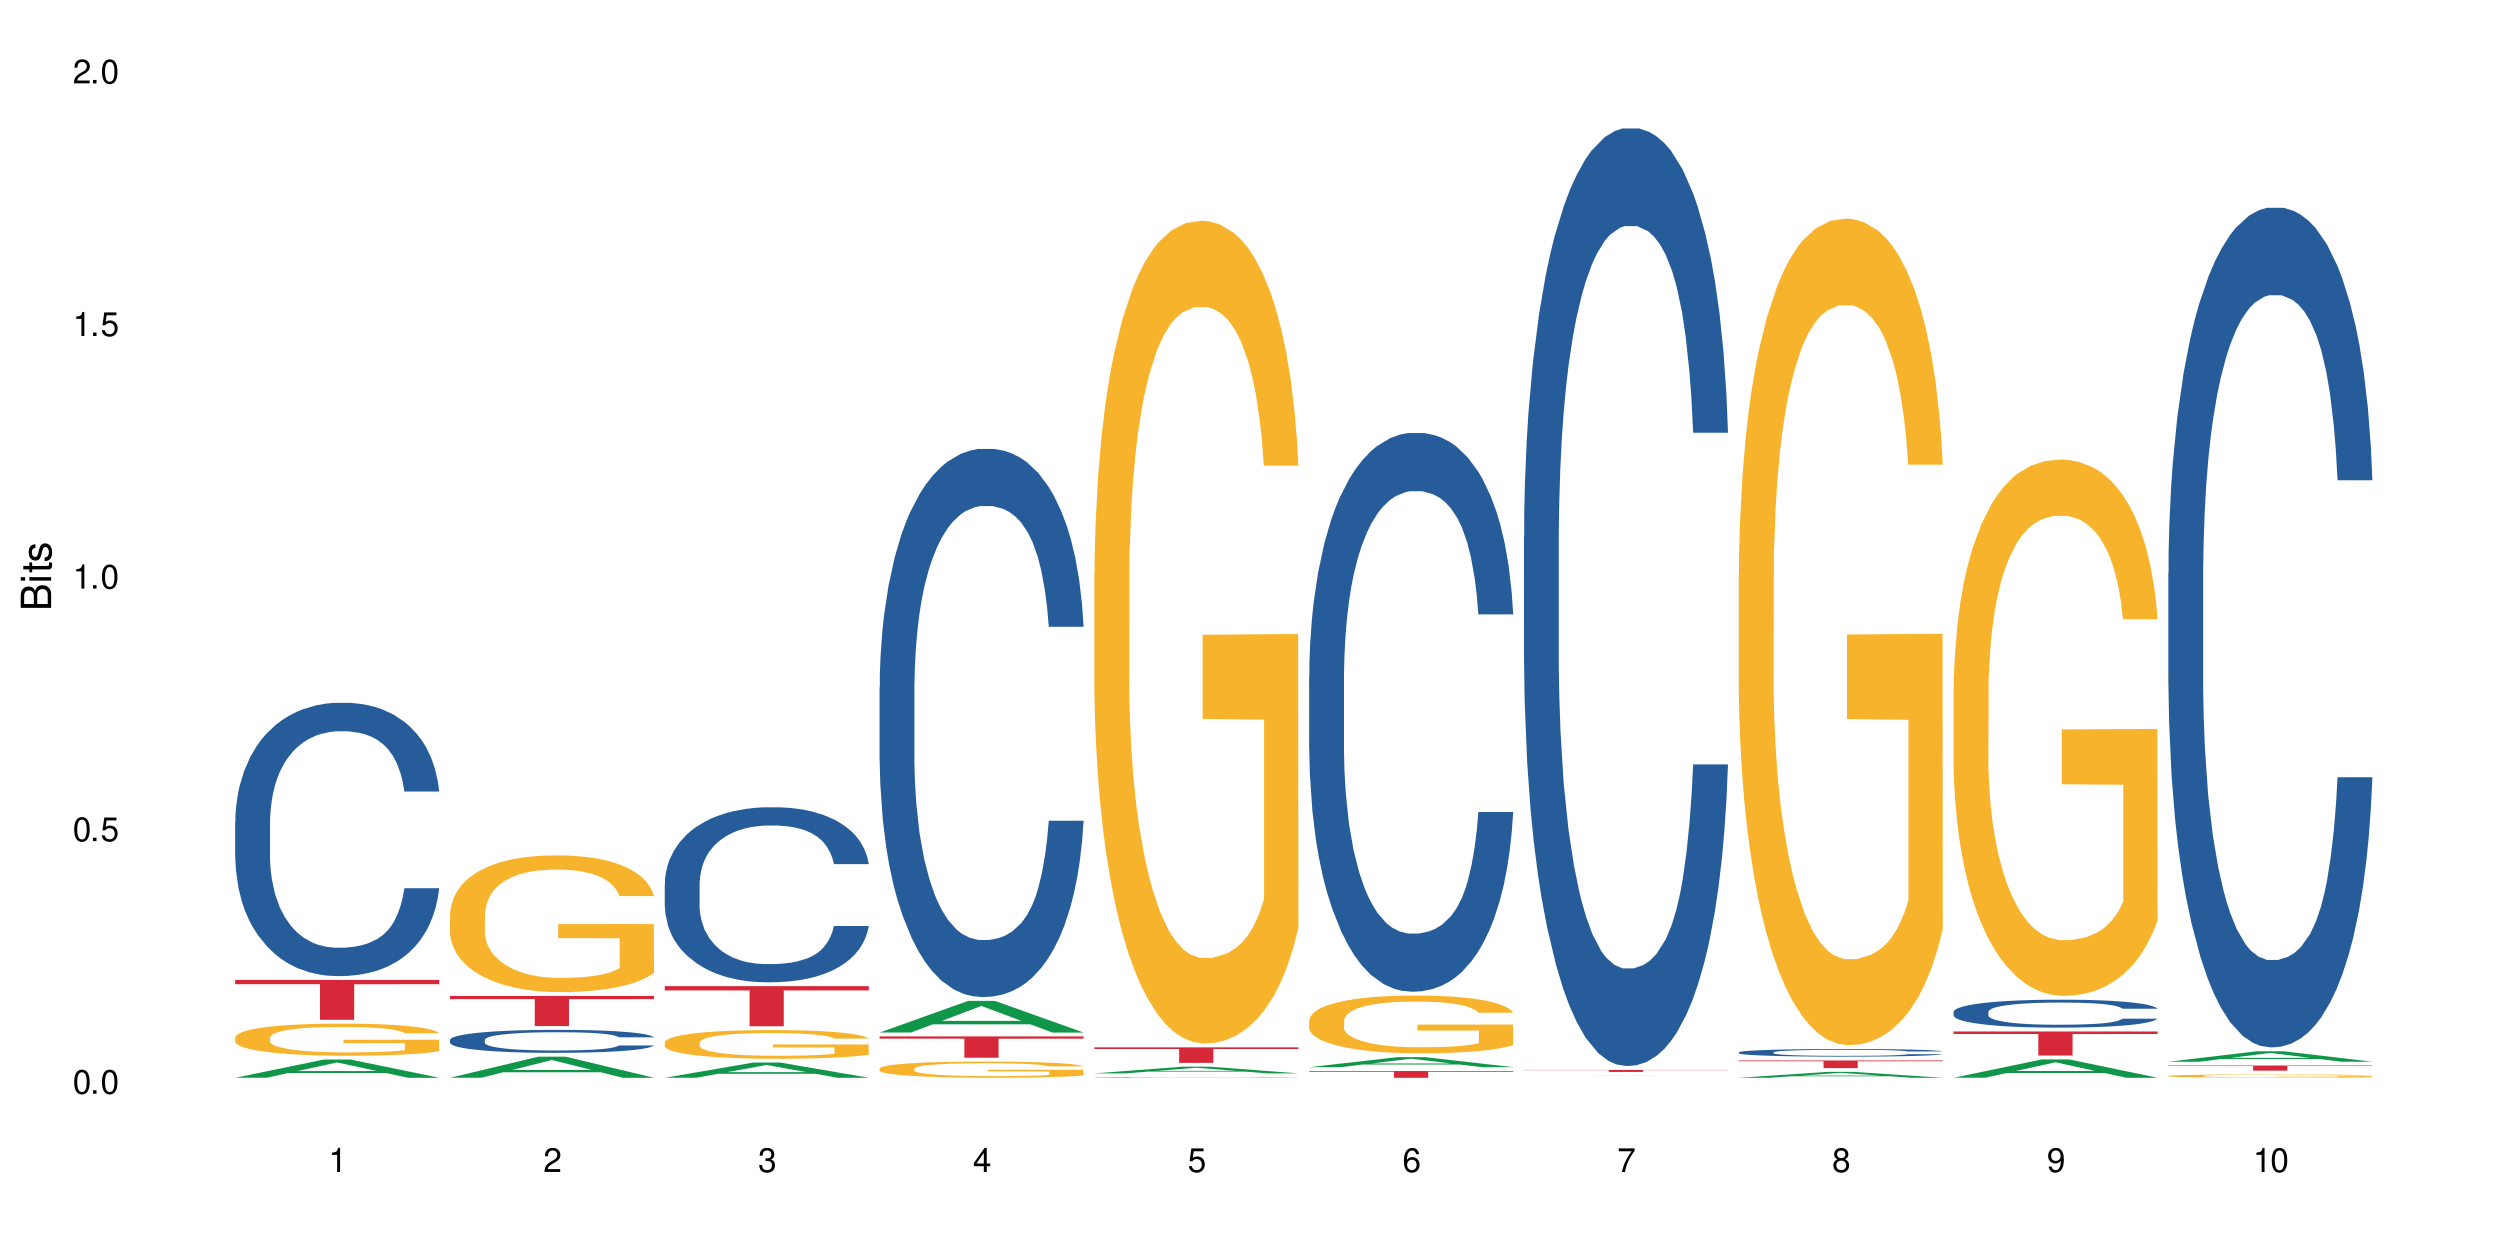 <?xml version="1.0" encoding="UTF-8"?>
<svg xmlns="http://www.w3.org/2000/svg" xmlns:xlink="http://www.w3.org/1999/xlink" width="720" height="360" viewBox="0 0 720 360">
<defs>
<g>
<g id="glyph-0-0">
</g>
<g id="glyph-0-1">
<path d="M 2.641 -6.938 C 2 -6.938 1.422 -6.656 1.078 -6.172 C 0.641 -5.562 0.406 -4.641 0.406 -3.359 C 0.406 -1.016 1.188 0.219 2.641 0.219 C 4.078 0.219 4.859 -1.016 4.859 -3.297 C 4.859 -4.641 4.656 -5.547 4.203 -6.172 C 3.844 -6.656 3.281 -6.938 2.641 -6.938 Z M 2.641 -6.188 C 3.547 -6.188 4 -5.25 4 -3.375 C 4 -1.406 3.562 -0.484 2.625 -0.484 C 1.734 -0.484 1.281 -1.438 1.281 -3.344 C 1.281 -5.25 1.734 -6.188 2.641 -6.188 Z M 2.641 -6.188 "/>
</g>
<g id="glyph-0-2">
<path d="M 1.828 -1 L 0.828 -1 L 0.828 0 L 1.828 0 Z M 1.828 -1 "/>
</g>
<g id="glyph-0-3">
<path d="M 4.562 -6.797 L 1.062 -6.797 L 0.547 -3.094 L 1.328 -3.094 C 1.719 -3.562 2.047 -3.734 2.578 -3.734 C 3.484 -3.734 4.062 -3.109 4.062 -2.094 C 4.062 -1.125 3.484 -0.531 2.578 -0.531 C 1.828 -0.531 1.375 -0.906 1.188 -1.672 L 0.328 -1.672 C 0.453 -1.109 0.547 -0.844 0.75 -0.594 C 1.125 -0.078 1.828 0.219 2.594 0.219 C 3.969 0.219 4.922 -0.781 4.922 -2.219 C 4.922 -3.562 4.031 -4.484 2.719 -4.484 C 2.25 -4.484 1.859 -4.359 1.469 -4.062 L 1.734 -5.969 L 4.562 -5.969 Z M 4.562 -6.797 "/>
</g>
<g id="glyph-0-4">
<path d="M 2.484 -4.938 L 2.484 0 L 3.328 0 L 3.328 -6.938 L 2.766 -6.938 C 2.469 -5.875 2.281 -5.734 0.984 -5.562 L 0.984 -4.938 Z M 2.484 -4.938 "/>
</g>
<g id="glyph-0-5">
<path d="M 4.859 -0.828 L 1.281 -0.828 C 1.359 -1.406 1.672 -1.781 2.5 -2.281 L 3.469 -2.828 C 4.406 -3.344 4.906 -4.062 4.906 -4.906 C 4.906 -5.484 4.672 -6.031 4.266 -6.406 C 3.859 -6.766 3.375 -6.938 2.719 -6.938 C 1.859 -6.938 1.219 -6.625 0.844 -6.031 C 0.609 -5.672 0.5 -5.234 0.484 -4.531 L 1.328 -4.531 C 1.359 -5.016 1.406 -5.281 1.531 -5.516 C 1.75 -5.938 2.188 -6.203 2.703 -6.203 C 3.469 -6.203 4.031 -5.641 4.031 -4.891 C 4.031 -4.344 3.719 -3.859 3.125 -3.516 L 2.234 -3 C 0.812 -2.172 0.406 -1.531 0.328 -0.016 L 4.859 -0.016 Z M 4.859 -0.828 "/>
</g>
<g id="glyph-0-6">
<path d="M 2.125 -3.188 L 2.578 -3.188 C 3.5 -3.188 3.984 -2.766 3.984 -1.922 C 3.984 -1.062 3.469 -0.531 2.594 -0.531 C 1.656 -0.531 1.203 -1 1.156 -2.016 L 0.312 -2.016 C 0.344 -1.453 0.438 -1.094 0.609 -0.781 C 0.953 -0.109 1.625 0.219 2.547 0.219 C 3.953 0.219 4.859 -0.625 4.859 -1.938 C 4.859 -2.828 4.516 -3.297 3.703 -3.594 C 4.344 -3.844 4.656 -4.328 4.656 -5.031 C 4.656 -6.219 3.875 -6.938 2.578 -6.938 C 1.203 -6.938 0.484 -6.172 0.453 -4.703 L 1.297 -4.703 C 1.312 -5.125 1.344 -5.359 1.453 -5.578 C 1.641 -5.969 2.062 -6.203 2.594 -6.203 C 3.344 -6.203 3.797 -5.75 3.797 -5 C 3.797 -4.516 3.609 -4.219 3.25 -4.047 C 3.016 -3.953 2.703 -3.922 2.125 -3.906 Z M 2.125 -3.188 "/>
</g>
<g id="glyph-0-7">
<path d="M 3.141 -1.672 L 3.141 0 L 3.984 0 L 3.984 -1.672 L 4.984 -1.672 L 4.984 -2.438 L 3.984 -2.438 L 3.984 -6.938 L 3.359 -6.938 L 0.266 -2.578 L 0.266 -1.672 Z M 3.141 -2.438 L 1 -2.438 L 3.141 -5.5 Z M 3.141 -2.438 "/>
</g>
<g id="glyph-0-8">
<path d="M 4.781 -5.125 C 4.609 -6.266 3.891 -6.938 2.844 -6.938 C 2.094 -6.938 1.422 -6.578 1.031 -5.953 C 0.594 -5.266 0.406 -4.422 0.406 -3.172 C 0.406 -2 0.578 -1.25 0.984 -0.641 C 1.359 -0.078 1.953 0.219 2.703 0.219 C 3.984 0.219 4.922 -0.75 4.922 -2.094 C 4.922 -3.375 4.062 -4.281 2.844 -4.281 C 2.172 -4.281 1.641 -4.031 1.281 -3.516 C 1.281 -5.234 1.828 -6.188 2.797 -6.188 C 3.391 -6.188 3.797 -5.797 3.938 -5.125 Z M 2.734 -3.531 C 3.547 -3.531 4.062 -2.953 4.062 -2.031 C 4.062 -1.156 3.484 -0.531 2.703 -0.531 C 1.922 -0.531 1.328 -1.188 1.328 -2.078 C 1.328 -2.938 1.906 -3.531 2.734 -3.531 Z M 2.734 -3.531 "/>
</g>
<g id="glyph-0-9">
<path d="M 4.984 -6.797 L 0.438 -6.797 L 0.438 -5.969 L 4.109 -5.969 C 2.5 -3.656 1.828 -2.234 1.328 0 L 2.219 0 C 2.594 -2.172 3.453 -4.047 4.984 -6.094 Z M 4.984 -6.797 "/>
</g>
<g id="glyph-0-10">
<path d="M 3.75 -3.656 C 4.469 -4.094 4.688 -4.438 4.688 -5.078 C 4.688 -6.172 3.844 -6.938 2.641 -6.938 C 1.438 -6.938 0.594 -6.172 0.594 -5.094 C 0.594 -4.438 0.812 -4.094 1.516 -3.656 C 0.734 -3.266 0.359 -2.703 0.359 -1.922 C 0.359 -0.656 1.281 0.219 2.641 0.219 C 3.984 0.219 4.922 -0.656 4.922 -1.922 C 4.922 -2.703 4.531 -3.266 3.75 -3.656 Z M 2.641 -6.188 C 3.359 -6.188 3.812 -5.75 3.812 -5.062 C 3.812 -4.406 3.344 -3.984 2.641 -3.984 C 1.922 -3.984 1.453 -4.406 1.453 -5.078 C 1.453 -5.75 1.922 -6.188 2.641 -6.188 Z M 2.641 -3.266 C 3.484 -3.266 4.062 -2.719 4.062 -1.906 C 4.062 -1.078 3.484 -0.531 2.625 -0.531 C 1.797 -0.531 1.219 -1.094 1.219 -1.906 C 1.219 -2.719 1.781 -3.266 2.641 -3.266 Z M 2.641 -3.266 "/>
</g>
<g id="glyph-0-11">
<path d="M 0.516 -1.578 C 0.672 -0.453 1.406 0.219 2.438 0.219 C 3.188 0.219 3.859 -0.141 4.266 -0.766 C 4.688 -1.453 4.891 -2.297 4.891 -3.547 C 4.891 -4.719 4.703 -5.453 4.312 -6.078 C 3.938 -6.641 3.344 -6.938 2.594 -6.938 C 1.297 -6.938 0.359 -5.969 0.359 -4.625 C 0.359 -3.344 1.234 -2.453 2.453 -2.453 C 3.094 -2.453 3.578 -2.672 4.016 -3.203 C 4 -1.484 3.469 -0.531 2.5 -0.531 C 1.906 -0.531 1.484 -0.906 1.359 -1.578 Z M 2.578 -6.203 C 3.375 -6.203 3.969 -5.531 3.969 -4.641 C 3.969 -3.797 3.391 -3.188 2.547 -3.188 C 1.734 -3.188 1.234 -3.766 1.234 -4.688 C 1.234 -5.562 1.797 -6.203 2.578 -6.203 Z M 2.578 -6.203 "/>
</g>
<g id="glyph-1-0">
</g>
<g id="glyph-1-1">
<path d="M 0 -0.953 L 0 -4.891 C 0 -5.719 -0.234 -6.344 -0.734 -6.797 C -1.188 -7.234 -1.812 -7.469 -2.5 -7.469 C -3.547 -7.469 -4.188 -7 -4.625 -5.875 C -4.984 -6.688 -5.625 -7.094 -6.531 -7.094 C -7.172 -7.094 -7.734 -6.859 -8.141 -6.391 C -8.562 -5.922 -8.75 -5.344 -8.75 -4.5 L -8.75 -0.953 Z M -4.984 -2.062 L -7.766 -2.062 L -7.766 -4.219 C -7.766 -4.844 -7.688 -5.203 -7.453 -5.5 C -7.219 -5.812 -6.859 -5.969 -6.375 -5.969 C -5.891 -5.969 -5.531 -5.812 -5.297 -5.5 C -5.062 -5.203 -4.984 -4.844 -4.984 -4.219 Z M -0.984 -2.062 L -4 -2.062 L -4 -4.781 C -4 -5.766 -3.438 -6.359 -2.484 -6.359 C -1.547 -6.359 -0.984 -5.766 -0.984 -4.781 Z M -0.984 -2.062 "/>
</g>
<g id="glyph-1-2">
<path d="M -6.281 -1.797 L -6.281 -0.797 L 0 -0.797 L 0 -1.797 Z M -8.75 -1.797 L -8.75 -0.797 L -7.484 -0.797 L -7.484 -1.797 Z M -8.75 -1.797 "/>
</g>
<g id="glyph-1-3">
<path d="M -6.281 -3.047 L -6.281 -2.016 L -8.016 -2.016 L -8.016 -1.016 L -6.281 -1.016 L -6.281 -0.172 L -5.469 -0.172 L -5.469 -1.016 L -0.719 -1.016 C -0.078 -1.016 0.281 -1.453 0.281 -2.234 C 0.281 -2.5 0.25 -2.719 0.188 -3.047 L -0.641 -3.047 C -0.609 -2.906 -0.594 -2.766 -0.594 -2.562 C -0.594 -2.141 -0.719 -2.016 -1.156 -2.016 L -5.469 -2.016 L -5.469 -3.047 Z M -6.281 -3.047 "/>
</g>
<g id="glyph-1-4">
<path d="M -4.531 -5.25 C -5.766 -5.25 -6.469 -4.422 -6.469 -2.969 C -6.469 -1.516 -5.719 -0.562 -4.547 -0.562 C -3.562 -0.562 -3.094 -1.062 -2.734 -2.562 L -2.516 -3.484 C -2.344 -4.188 -2.094 -4.469 -1.641 -4.469 C -1.047 -4.469 -0.641 -3.875 -0.641 -3 C -0.641 -2.453 -0.797 -2 -1.062 -1.75 C -1.25 -1.594 -1.422 -1.531 -1.875 -1.469 L -1.875 -0.406 C -0.422 -0.453 0.281 -1.266 0.281 -2.922 C 0.281 -4.5 -0.5 -5.516 -1.719 -5.516 C -2.656 -5.516 -3.172 -4.984 -3.469 -3.734 L -3.703 -2.766 C -3.891 -1.953 -4.156 -1.609 -4.594 -1.609 C -5.188 -1.609 -5.547 -2.125 -5.547 -2.938 C -5.547 -3.75 -5.203 -4.172 -4.531 -4.203 Z M -4.531 -5.25 "/>
</g>
</g>
</defs>
<rect x="-72" y="-36" width="864" height="432" fill="rgb(100%, 100%, 100%)" fill-opacity="1"/>
<path fill-rule="nonzero" fill="rgb(6.275%, 58.824%, 28.235%)" fill-opacity="1" d="M 67.73 310.395 L 67.793 310.387 L 93.223 305.152 L 100.945 305.152 L 126.5 310.398 L 117.52 310.398 L 111.117 309.027 L 83.051 309.027 L 76.773 310.395 L 67.73 310.395 L 85.75 308.461 L 108.543 308.457 L 97.176 306.008 L 97.051 306.004 L 96.926 306.02 L 85.688 308.457 L 85.75 308.461 Z M 67.73 310.395 "/>
<path fill-rule="nonzero" fill="rgb(14.51%, 36.078%, 60%)" fill-opacity="1" d="M 67.73 236.668 L 67.801 236.594 L 67.801 234.867 L 68.02 232.133 L 68.52 228.68 L 69.02 226.309 L 70.312 222.062 L 72.102 217.961 L 73.965 214.797 L 75.328 212.926 L 76.547 211.488 L 79.34 208.824 L 81.133 207.457 L 83.066 206.234 L 85.434 205.012 L 87.152 204.293 L 91.023 203.141 L 93.891 202.637 L 96.113 202.422 L 100.914 202.422 L 103.781 202.711 L 105.859 203.07 L 108.152 203.645 L 110.086 204.293 L 113.457 205.875 L 116.465 207.891 L 117.828 209.043 L 119.977 211.27 L 121.625 213.43 L 122.773 215.301 L 124.062 217.961 L 125.207 221.199 L 126.07 224.867 L 126.5 227.961 L 116.465 227.961 L 115.965 225.082 L 115.391 222.855 L 114.316 219.902 L 113.238 217.816 L 111.734 215.73 L 110.375 214.363 L 108.512 212.996 L 106.863 212.133 L 105.141 211.488 L 103.492 211.055 L 100.34 210.625 L 96.684 210.625 L 95.324 210.77 L 92.527 211.344 L 91.023 211.848 L 88.871 212.855 L 87.367 213.789 L 85.578 215.227 L 84.359 216.449 L 82.852 218.32 L 81.777 219.977 L 80.559 222.352 L 79.844 224.148 L 79.199 226.164 L 78.625 228.539 L 78.195 231.055 L 77.906 233.719 L 77.766 236.309 L 77.766 247.457 L 77.906 250.047 L 78.266 253.07 L 79.199 257.457 L 80.559 261.27 L 82.137 264.293 L 83.641 266.449 L 84.5 267.457 L 85.648 268.609 L 87.441 270.047 L 90.02 271.484 L 91.523 272.062 L 93.816 272.637 L 96.184 272.926 L 99.336 272.926 L 102.133 272.637 L 103.996 272.277 L 105.93 271.703 L 108.582 270.48 L 110.23 269.328 L 111.664 267.961 L 112.738 266.594 L 113.457 265.441 L 114.531 263.215 L 115.391 260.766 L 116.035 258.25 L 116.465 255.805 L 126.5 255.805 L 126.07 258.68 L 125.422 261.488 L 124.777 263.574 L 123.777 266.09 L 122.629 268.32 L 120.98 270.84 L 119.617 272.492 L 117.828 274.293 L 116.18 275.66 L 114.387 276.883 L 111.734 278.32 L 110.016 279.039 L 108.152 279.688 L 105.93 280.262 L 103.137 280.766 L 100.125 281.055 L 97.328 281.125 L 94.32 280.984 L 92.098 280.695 L 89.16 280.047 L 85.504 278.754 L 82.852 277.387 L 80.773 276.02 L 78.984 274.578 L 76.977 272.637 L 74.395 269.473 L 72.82 267.027 L 71.746 265.012 L 70.527 262.207 L 69.664 259.688 L 68.664 255.66 L 67.945 250.551 L 67.73 246.594 Z M 67.73 236.668 "/>
<path fill-rule="nonzero" fill="rgb(96.863%, 70.196%, 16.863%)" fill-opacity="1" d="M 67.73 298.766 L 67.801 298.758 L 67.801 298.586 L 68.09 298.207 L 68.805 297.684 L 69.738 297.25 L 70.742 296.914 L 71.387 296.738 L 72.461 296.484 L 73.395 296.297 L 75.758 295.918 L 78.77 295.562 L 80.418 295.41 L 82.281 295.266 L 84.93 295.105 L 86.148 295.047 L 89.875 294.91 L 94.105 294.828 L 98.762 294.801 L 100.914 294.809 L 103.852 294.844 L 107.863 294.938 L 110.16 295.02 L 111.949 295.105 L 113.812 295.215 L 116.105 295.383 L 118.258 295.586 L 119.977 295.789 L 121.695 296.043 L 123.129 296.312 L 124.348 296.609 L 125.422 296.965 L 126.07 297.262 L 126.5 297.555 L 116.535 297.555 L 115.965 297.262 L 115.32 297.031 L 114.242 296.754 L 113.168 296.551 L 112.094 296.391 L 110.086 296.172 L 108.367 296.035 L 106.215 295.918 L 104.137 295.84 L 101.773 295.789 L 100.34 295.773 L 96.543 295.773 L 93.102 295.832 L 91.094 295.898 L 89.66 295.969 L 87.656 296.094 L 86.438 296.195 L 85.719 296.262 L 83.57 296.523 L 82.137 296.762 L 81.348 296.922 L 80.344 297.176 L 79.629 297.402 L 78.84 297.742 L 78.41 297.996 L 77.836 298.57 L 77.766 300.09 L 77.98 300.414 L 78.41 300.758 L 78.984 301.062 L 79.844 301.383 L 80.703 301.629 L 82.207 301.957 L 83.496 302.18 L 84.5 302.32 L 86.438 302.551 L 87.227 302.625 L 89.09 302.777 L 91.023 302.898 L 93.387 302.996 L 95.18 303.047 L 98.047 303.09 L 101.703 303.09 L 106 303.039 L 108.727 302.973 L 110.59 302.906 L 111.809 302.848 L 113.312 302.754 L 114.387 302.668 L 115.391 302.574 L 116.609 302.434 L 116.609 300.414 L 98.906 300.402 L 98.906 299.457 L 126.426 299.449 L 126.5 302.754 L 124.992 302.98 L 123.129 303.199 L 121.34 303.371 L 119.477 303.512 L 116.824 303.676 L 114.672 303.773 L 111.375 303.895 L 108.367 303.969 L 105.215 304.02 L 102.418 304.047 L 99.121 304.055 L 96.184 304.039 L 93.031 303.988 L 90.52 303.918 L 88.227 303.836 L 85.934 303.727 L 83.066 303.547 L 81.203 303.402 L 79.27 303.227 L 77.336 303.016 L 75.613 302.785 L 74.469 302.609 L 73.32 302.406 L 72.102 302.152 L 70.957 301.867 L 70.098 301.605 L 69.309 301.309 L 68.734 301.027 L 68.16 300.648 L 67.875 300.344 L 67.73 300.082 Z M 67.73 298.766 "/>
<path fill-rule="nonzero" fill="rgb(83.922%, 15.686%, 22.353%)" fill-opacity="1" d="M 67.73 282.223 L 126.5 282.223 L 126.5 283.453 L 102.008 283.465 L 102.008 293.703 L 92.152 293.703 L 92.152 283.477 L 92.008 283.453 L 67.73 283.453 Z M 67.73 282.223 "/>
<path fill-rule="nonzero" fill="rgb(6.275%, 58.824%, 28.235%)" fill-opacity="1" d="M 129.594 310.395 L 129.656 310.387 L 155.082 304.316 L 162.805 304.316 L 188.359 310.398 L 179.383 310.398 L 172.977 308.809 L 144.91 308.809 L 138.633 310.395 L 129.594 310.395 L 147.613 308.152 L 170.402 308.148 L 159.039 305.309 L 158.914 305.305 L 158.789 305.32 L 147.547 308.148 L 147.613 308.152 Z M 129.594 310.395 "/>
<path fill-rule="nonzero" fill="rgb(14.51%, 36.078%, 60%)" fill-opacity="1" d="M 129.594 299.48 L 129.664 299.473 L 129.664 299.328 L 129.879 299.098 L 130.379 298.809 L 130.883 298.609 L 132.172 298.254 L 133.965 297.91 L 135.828 297.641 L 137.188 297.484 L 138.406 297.363 L 141.203 297.141 L 142.992 297.027 L 144.93 296.922 L 147.293 296.82 L 149.016 296.758 L 152.883 296.664 L 155.75 296.621 L 157.973 296.602 L 162.773 296.602 L 165.641 296.625 L 167.719 296.656 L 170.012 296.707 L 171.949 296.758 L 175.316 296.891 L 178.324 297.062 L 179.688 297.16 L 181.836 297.348 L 183.484 297.527 L 184.633 297.684 L 185.922 297.91 L 187.07 298.18 L 187.93 298.488 L 188.359 298.75 L 178.324 298.75 L 177.824 298.508 L 177.25 298.32 L 176.176 298.07 L 175.102 297.895 L 173.598 297.723 L 172.234 297.605 L 170.371 297.492 L 168.723 297.418 L 167.004 297.363 L 165.355 297.328 L 162.199 297.293 L 158.547 297.293 L 157.184 297.305 L 154.391 297.352 L 152.883 297.395 L 150.734 297.48 L 149.23 297.559 L 147.438 297.68 L 146.219 297.781 L 144.715 297.938 L 143.641 298.078 L 142.422 298.277 L 141.703 298.43 L 141.059 298.598 L 140.484 298.797 L 140.055 299.008 L 139.77 299.234 L 139.625 299.449 L 139.625 300.387 L 139.77 300.605 L 140.129 300.859 L 141.059 301.227 L 142.422 301.547 L 143.996 301.801 L 145.504 301.984 L 146.363 302.07 L 147.508 302.164 L 149.301 302.285 L 151.879 302.406 L 153.387 302.457 L 155.68 302.504 L 158.043 302.527 L 161.199 302.527 L 163.992 302.504 L 165.855 302.473 L 167.789 302.426 L 170.441 302.324 L 172.09 302.227 L 173.523 302.109 L 174.598 301.996 L 175.316 301.898 L 176.391 301.711 L 177.25 301.508 L 177.895 301.293 L 178.324 301.09 L 188.359 301.09 L 187.93 301.332 L 187.285 301.566 L 186.641 301.742 L 185.637 301.953 L 184.488 302.141 L 182.84 302.352 L 181.48 302.492 L 179.688 302.645 L 178.039 302.758 L 176.246 302.859 L 173.598 302.98 L 171.875 303.043 L 170.012 303.098 L 167.789 303.145 L 164.996 303.188 L 161.984 303.211 L 159.191 303.219 L 156.18 303.207 L 153.957 303.18 L 151.02 303.125 L 147.367 303.02 L 144.715 302.902 L 142.637 302.789 L 140.844 302.668 L 138.836 302.504 L 136.258 302.238 L 134.68 302.031 L 133.605 301.863 L 132.387 301.629 L 131.527 301.414 L 130.523 301.078 L 129.809 300.648 L 129.594 300.316 Z M 129.594 299.48 "/>
<path fill-rule="nonzero" fill="rgb(96.863%, 70.196%, 16.863%)" fill-opacity="1" d="M 129.594 263.207 L 129.664 263.172 L 129.664 262.453 L 129.949 260.832 L 130.668 258.602 L 131.598 256.77 L 132.602 255.328 L 133.246 254.574 L 134.32 253.496 L 135.254 252.703 L 137.617 251.086 L 140.629 249.574 L 142.277 248.926 L 144.141 248.312 L 146.793 247.629 L 148.012 247.379 L 151.738 246.801 L 155.965 246.441 L 160.625 246.336 L 162.773 246.371 L 165.711 246.516 L 169.727 246.91 L 172.02 247.27 L 173.812 247.629 L 175.676 248.098 L 177.969 248.816 L 180.117 249.68 L 181.836 250.543 L 183.559 251.625 L 184.992 252.773 L 186.211 254.035 L 187.285 255.547 L 187.93 256.805 L 188.359 258.062 L 178.398 258.062 L 177.824 256.805 L 177.18 255.832 L 176.105 254.645 L 175.031 253.781 L 173.953 253.098 L 171.949 252.164 L 170.227 251.586 L 168.078 251.086 L 166 250.762 L 163.633 250.543 L 162.199 250.473 L 158.402 250.473 L 154.961 250.723 L 152.957 251.012 L 151.523 251.301 L 149.516 251.84 L 148.297 252.27 L 147.582 252.559 L 145.43 253.676 L 143.996 254.684 L 143.207 255.367 L 142.207 256.445 L 141.488 257.414 L 140.699 258.855 L 140.27 259.934 L 139.695 262.383 L 139.625 268.855 L 139.84 270.223 L 140.27 271.699 L 140.844 272.996 L 141.703 274.359 L 142.562 275.406 L 144.07 276.809 L 145.359 277.742 L 146.363 278.355 L 148.297 279.324 L 149.086 279.648 L 150.949 280.297 L 152.883 280.801 L 155.25 281.234 L 157.039 281.449 L 159.906 281.629 L 163.562 281.629 L 167.863 281.414 L 170.586 281.125 L 172.449 280.836 L 173.668 280.586 L 175.172 280.191 L 176.246 279.828 L 177.25 279.434 L 178.469 278.824 L 178.469 270.223 L 160.766 270.188 L 160.766 266.16 L 188.289 266.121 L 188.359 280.191 L 186.855 281.16 L 184.992 282.098 L 183.199 282.816 L 181.336 283.426 L 178.684 284.109 L 176.535 284.543 L 173.238 285.047 L 170.227 285.371 L 167.074 285.586 L 164.277 285.695 L 160.984 285.73 L 158.043 285.656 L 154.891 285.441 L 152.383 285.156 L 150.09 284.793 L 147.797 284.328 L 144.93 283.57 L 143.066 282.961 L 141.129 282.203 L 139.195 281.305 L 137.477 280.332 L 136.328 279.578 L 135.184 278.715 L 133.965 277.637 L 132.816 276.41 L 131.957 275.297 L 131.168 274.039 L 130.594 272.852 L 130.023 271.23 L 129.734 269.938 L 129.594 268.82 Z M 129.594 263.207 "/>
<path fill-rule="nonzero" fill="rgb(83.922%, 15.686%, 22.353%)" fill-opacity="1" d="M 129.594 286.828 L 188.359 286.828 L 188.359 287.758 L 163.867 287.766 L 163.867 295.504 L 154.012 295.504 L 154.012 287.773 L 153.871 287.758 L 129.594 287.758 Z M 129.594 286.828 "/>
<path fill-rule="nonzero" fill="rgb(6.275%, 58.824%, 28.235%)" fill-opacity="1" d="M 191.453 310.395 L 191.516 310.391 L 216.945 306.016 L 224.668 306.016 L 250.219 310.398 L 241.242 310.398 L 234.84 309.254 L 206.773 309.254 L 200.492 310.395 L 191.453 310.395 L 209.473 308.781 L 232.266 308.777 L 220.898 306.73 L 220.773 306.727 L 220.648 306.738 L 209.41 308.777 L 209.473 308.781 Z M 191.453 310.395 "/>
<path fill-rule="nonzero" fill="rgb(14.51%, 36.078%, 60%)" fill-opacity="1" d="M 191.453 254.438 L 191.523 254.391 L 191.523 253.285 L 191.738 251.535 L 192.242 249.324 L 192.742 247.801 L 194.031 245.082 L 195.824 242.457 L 197.688 240.43 L 199.051 239.23 L 200.27 238.309 L 203.062 236.605 L 204.855 235.73 L 206.789 234.945 L 209.156 234.164 L 210.875 233.703 L 214.746 232.965 L 217.613 232.645 L 219.832 232.504 L 224.637 232.504 L 227.5 232.688 L 229.582 232.918 L 231.875 233.289 L 233.809 233.703 L 237.176 234.715 L 240.188 236.008 L 241.547 236.742 L 243.699 238.172 L 245.348 239.555 L 246.492 240.754 L 247.785 242.457 L 248.93 244.531 L 249.789 246.879 L 250.219 248.863 L 240.188 248.863 L 239.684 247.02 L 239.113 245.59 L 238.035 243.703 L 236.961 242.363 L 235.457 241.027 L 234.094 240.152 L 232.23 239.277 L 230.582 238.727 L 228.863 238.309 L 227.215 238.035 L 224.062 237.758 L 220.406 237.758 L 219.043 237.848 L 216.25 238.219 L 214.746 238.539 L 212.594 239.188 L 211.09 239.785 L 209.297 240.707 L 208.078 241.488 L 206.574 242.688 L 205.5 243.746 L 204.281 245.27 L 203.566 246.418 L 202.918 247.711 L 202.348 249.23 L 201.918 250.844 L 201.629 252.547 L 201.484 254.207 L 201.484 261.348 L 201.629 263.008 L 201.988 264.941 L 202.918 267.754 L 204.281 270.195 L 205.859 272.129 L 207.363 273.512 L 208.223 274.156 L 209.371 274.895 L 211.16 275.816 L 213.742 276.738 L 215.246 277.105 L 217.539 277.477 L 219.906 277.66 L 223.059 277.66 L 225.852 277.477 L 227.715 277.246 L 229.652 276.875 L 232.305 276.094 L 233.953 275.355 L 235.387 274.48 L 236.461 273.605 L 237.176 272.867 L 238.254 271.438 L 239.113 269.871 L 239.758 268.262 L 240.188 266.695 L 250.219 266.695 L 249.789 268.535 L 249.145 270.332 L 248.5 271.668 L 247.496 273.281 L 246.352 274.711 L 244.703 276.324 L 243.34 277.383 L 241.547 278.535 L 239.898 279.41 L 238.109 280.195 L 235.457 281.117 L 233.738 281.578 L 231.875 281.992 L 229.652 282.359 L 226.855 282.684 L 223.848 282.867 L 221.051 282.914 L 218.043 282.82 L 215.82 282.637 L 212.883 282.223 L 209.227 281.391 L 206.574 280.516 L 204.496 279.641 L 202.703 278.719 L 200.699 277.477 L 198.117 275.449 L 196.543 273.883 L 195.465 272.59 L 194.246 270.793 L 193.387 269.184 L 192.383 266.602 L 191.668 263.328 L 191.453 260.797 Z M 191.453 254.438 "/>
<path fill-rule="nonzero" fill="rgb(96.863%, 70.196%, 16.863%)" fill-opacity="1" d="M 191.453 300.199 L 191.523 300.191 L 191.523 300.043 L 191.812 299.703 L 192.527 299.234 L 193.461 298.852 L 194.461 298.551 L 195.109 298.391 L 196.184 298.164 L 197.113 298 L 199.48 297.66 L 202.488 297.344 L 204.137 297.207 L 206 297.078 L 208.652 296.938 L 209.871 296.883 L 213.598 296.762 L 217.828 296.688 L 222.484 296.664 L 224.637 296.672 L 227.574 296.703 L 231.586 296.785 L 233.879 296.859 L 235.672 296.938 L 237.535 297.035 L 239.828 297.184 L 241.98 297.367 L 243.699 297.547 L 245.418 297.773 L 246.852 298.016 L 248.07 298.277 L 249.145 298.594 L 249.789 298.859 L 250.219 299.121 L 240.258 299.121 L 239.684 298.859 L 239.039 298.656 L 237.965 298.406 L 236.891 298.227 L 235.816 298.082 L 233.809 297.887 L 232.09 297.766 L 229.938 297.66 L 227.859 297.594 L 225.496 297.547 L 224.062 297.531 L 220.262 297.531 L 216.824 297.586 L 214.816 297.645 L 213.383 297.707 L 211.375 297.816 L 210.156 297.91 L 209.441 297.969 L 207.293 298.203 L 205.859 298.414 L 205.07 298.559 L 204.066 298.781 L 203.348 298.988 L 202.562 299.289 L 202.133 299.516 L 201.559 300.027 L 201.484 301.383 L 201.703 301.668 L 202.133 301.977 L 202.703 302.25 L 203.566 302.535 L 204.426 302.754 L 205.93 303.047 L 207.219 303.246 L 208.223 303.371 L 210.156 303.574 L 210.945 303.645 L 212.809 303.781 L 214.746 303.887 L 217.109 303.977 L 218.902 304.02 L 221.77 304.059 L 225.422 304.059 L 229.723 304.012 L 232.445 303.953 L 234.309 303.891 L 235.527 303.84 L 237.035 303.758 L 238.109 303.68 L 239.113 303.598 L 240.332 303.469 L 240.332 301.668 L 222.629 301.66 L 222.629 300.816 L 250.148 300.809 L 250.219 303.758 L 248.715 303.961 L 246.852 304.156 L 245.059 304.309 L 243.195 304.434 L 240.547 304.578 L 238.395 304.668 L 235.098 304.773 L 232.09 304.844 L 228.934 304.887 L 226.141 304.91 L 222.844 304.918 L 219.906 304.902 L 216.75 304.855 L 214.242 304.797 L 211.949 304.723 L 209.656 304.625 L 206.789 304.465 L 204.926 304.336 L 202.992 304.18 L 201.055 303.992 L 199.336 303.785 L 198.191 303.629 L 197.043 303.449 L 195.824 303.223 L 194.68 302.965 L 193.816 302.73 L 193.031 302.469 L 192.457 302.219 L 191.883 301.879 L 191.598 301.609 L 191.453 301.375 Z M 191.453 300.199 "/>
<path fill-rule="nonzero" fill="rgb(83.922%, 15.686%, 22.353%)" fill-opacity="1" d="M 191.453 284.012 L 250.219 284.012 L 250.219 285.246 L 225.727 285.258 L 225.727 295.566 L 215.875 295.566 L 215.875 285.27 L 215.73 285.246 L 191.453 285.246 Z M 191.453 284.012 "/>
<path fill-rule="nonzero" fill="rgb(6.275%, 58.824%, 28.235%)" fill-opacity="1" d="M 253.312 297.375 L 253.375 297.367 L 278.805 288.258 L 286.527 288.258 L 312.082 297.383 L 303.102 297.383 L 296.699 295 L 268.633 295 L 262.355 297.375 L 253.312 297.375 L 271.332 294.016 L 294.125 294.008 L 282.762 289.75 L 282.633 289.738 L 282.508 289.766 L 271.27 294.008 L 271.332 294.016 Z M 253.312 297.375 "/>
<path fill-rule="nonzero" fill="rgb(14.51%, 36.078%, 60%)" fill-opacity="1" d="M 253.312 197.984 L 253.387 197.84 L 253.387 194.375 L 253.602 188.895 L 254.102 181.969 L 254.605 177.207 L 255.895 168.691 L 257.684 160.469 L 259.547 154.117 L 260.91 150.367 L 262.129 147.48 L 264.922 142.141 L 266.715 139.398 L 268.652 136.945 L 271.016 134.496 L 272.734 133.051 L 276.605 130.742 L 279.473 129.734 L 281.695 129.301 L 286.496 129.301 L 289.363 129.875 L 291.441 130.598 L 293.734 131.754 L 295.668 133.051 L 299.039 136.227 L 302.047 140.266 L 303.41 142.574 L 305.559 147.047 L 307.207 151.375 L 308.355 155.129 L 309.645 160.469 L 310.793 166.961 L 311.652 174.32 L 312.082 180.523 L 302.047 180.523 L 301.547 174.754 L 300.973 170.281 L 299.898 164.363 L 298.824 160.18 L 297.316 155.996 L 295.957 153.254 L 294.094 150.512 L 292.445 148.781 L 290.723 147.48 L 289.074 146.613 L 285.922 145.75 L 282.266 145.75 L 280.906 146.039 L 278.109 147.191 L 276.605 148.203 L 274.457 150.223 L 272.949 152.098 L 271.16 154.984 L 269.941 157.438 L 268.434 161.188 L 267.359 164.508 L 266.141 169.27 L 265.426 172.875 L 264.781 176.918 L 264.207 181.68 L 263.777 186.73 L 263.492 192.066 L 263.348 197.262 L 263.348 219.629 L 263.492 224.824 L 263.848 230.883 L 264.781 239.688 L 266.141 247.332 L 267.719 253.395 L 269.223 257.723 L 270.082 259.742 L 271.23 262.051 L 273.023 264.938 L 275.602 267.824 L 277.105 268.977 L 279.402 270.133 L 281.766 270.711 L 284.918 270.711 L 287.715 270.133 L 289.578 269.41 L 291.512 268.258 L 294.164 265.805 L 295.812 263.496 L 297.246 260.754 L 298.32 258.012 L 299.039 255.703 L 300.113 251.23 L 300.973 246.324 L 301.617 241.273 L 302.047 236.367 L 312.082 236.367 L 311.652 242.141 L 311.008 247.766 L 310.363 251.949 L 309.359 257 L 308.211 261.473 L 306.562 266.523 L 305.203 269.844 L 303.41 273.449 L 301.762 276.191 L 299.969 278.645 L 297.316 281.531 L 295.598 282.973 L 293.734 284.273 L 291.512 285.426 L 288.719 286.438 L 285.707 287.016 L 282.914 287.16 L 279.902 286.871 L 277.68 286.293 L 274.742 284.996 L 271.086 282.398 L 268.434 279.656 L 266.355 276.914 L 264.566 274.027 L 262.559 270.133 L 259.98 263.781 L 258.402 258.879 L 257.328 254.836 L 256.109 249.211 L 255.25 244.16 L 254.246 236.078 L 253.527 225.832 L 253.312 217.898 Z M 253.312 197.984 "/>
<path fill-rule="nonzero" fill="rgb(96.863%, 70.196%, 16.863%)" fill-opacity="1" d="M 253.312 307.73 L 253.387 307.727 L 253.387 307.641 L 253.672 307.449 L 254.387 307.188 L 255.32 306.969 L 256.324 306.797 L 256.969 306.707 L 258.043 306.582 L 258.977 306.488 L 261.34 306.297 L 264.352 306.117 L 266 306.039 L 267.863 305.969 L 270.516 305.887 L 271.73 305.855 L 275.461 305.789 L 279.688 305.746 L 284.348 305.734 L 286.496 305.738 L 289.434 305.754 L 293.449 305.801 L 295.742 305.844 L 297.531 305.887 L 299.395 305.941 L 301.691 306.027 L 303.84 306.129 L 305.559 306.23 L 307.281 306.359 L 308.715 306.496 L 309.93 306.645 L 311.008 306.824 L 311.652 306.973 L 312.082 307.121 L 302.121 307.121 L 301.547 306.973 L 300.902 306.859 L 299.824 306.719 L 298.75 306.613 L 297.676 306.535 L 295.668 306.422 L 293.949 306.355 L 291.801 306.297 L 289.723 306.258 L 287.355 306.23 L 285.922 306.223 L 282.125 306.223 L 278.684 306.254 L 276.676 306.285 L 275.242 306.32 L 273.238 306.387 L 272.02 306.438 L 271.301 306.469 L 269.152 306.602 L 267.719 306.723 L 266.93 306.801 L 265.926 306.93 L 265.211 307.047 L 264.422 307.215 L 263.992 307.344 L 263.418 307.633 L 263.348 308.398 L 263.562 308.562 L 263.992 308.738 L 264.566 308.891 L 265.426 309.051 L 266.285 309.176 L 267.789 309.34 L 269.082 309.453 L 270.082 309.523 L 272.02 309.641 L 272.809 309.68 L 274.672 309.754 L 276.605 309.816 L 278.973 309.867 L 280.762 309.891 L 283.629 309.914 L 287.285 309.914 L 291.586 309.887 L 294.309 309.852 L 296.172 309.82 L 297.391 309.789 L 298.895 309.742 L 299.969 309.699 L 300.973 309.652 L 302.191 309.582 L 302.191 308.562 L 284.488 308.559 L 284.488 308.082 L 312.008 308.078 L 312.082 309.742 L 310.578 309.855 L 308.715 309.969 L 306.922 310.055 L 305.059 310.125 L 302.406 310.207 L 300.258 310.258 L 296.961 310.316 L 293.949 310.355 L 290.797 310.383 L 288 310.395 L 284.703 310.398 L 281.766 310.391 L 278.613 310.363 L 276.105 310.332 L 273.812 310.289 L 271.516 310.23 L 268.652 310.145 L 266.789 310.07 L 264.852 309.98 L 262.918 309.875 L 261.195 309.758 L 260.051 309.668 L 258.902 309.566 L 257.684 309.441 L 256.539 309.293 L 255.68 309.164 L 254.891 309.012 L 254.316 308.871 L 253.742 308.68 L 253.457 308.527 L 253.312 308.395 Z M 253.312 307.73 "/>
<path fill-rule="nonzero" fill="rgb(83.922%, 15.686%, 22.353%)" fill-opacity="1" d="M 253.312 298.48 L 312.082 298.48 L 312.082 299.141 L 287.59 299.148 L 287.59 304.637 L 277.734 304.637 L 277.734 299.152 L 277.594 299.141 L 253.312 299.141 Z M 253.312 298.48 "/>
<path fill-rule="nonzero" fill="rgb(6.275%, 58.824%, 28.235%)" fill-opacity="1" d="M 315.176 309.133 L 315.238 309.129 L 340.664 307.195 L 348.387 307.195 L 373.941 309.133 L 364.965 309.133 L 358.559 308.629 L 330.496 308.629 L 324.215 309.133 L 315.176 309.133 L 333.195 308.418 L 355.984 308.418 L 344.621 307.512 L 344.496 307.512 L 344.371 307.516 L 333.133 308.418 L 333.195 308.418 Z M 315.176 309.133 "/>
<path fill-rule="nonzero" fill="rgb(14.51%, 36.078%, 60%)" fill-opacity="1" d="M 315.176 310.305 L 315.246 310.305 L 315.246 310.301 L 315.461 310.293 L 315.961 310.285 L 316.465 310.281 L 317.754 310.273 L 319.547 310.266 L 321.41 310.258 L 322.77 310.254 L 323.988 310.25 L 326.785 310.246 L 328.578 310.242 L 330.512 310.238 L 332.875 310.238 L 334.598 310.234 L 338.465 310.234 L 341.332 310.23 L 351.223 310.23 L 353.301 310.234 L 357.531 310.234 L 360.898 310.238 L 363.91 310.242 L 365.27 310.246 L 367.422 310.25 L 369.07 310.254 L 370.215 310.258 L 371.504 310.266 L 372.652 310.27 L 373.512 310.277 L 373.941 310.285 L 363.91 310.285 L 363.406 310.281 L 362.832 310.273 L 360.684 310.266 L 359.18 310.258 L 357.816 310.258 L 355.953 310.254 L 354.305 310.254 L 352.586 310.25 L 338.465 310.25 L 336.316 310.254 L 334.812 310.254 L 333.02 310.258 L 331.801 310.262 L 330.297 310.266 L 329.223 310.27 L 328.004 310.273 L 327.285 310.277 L 326.641 310.281 L 326.066 310.285 L 325.637 310.293 L 325.352 310.297 L 325.207 310.305 L 325.207 310.328 L 325.352 310.332 L 325.711 310.34 L 326.641 310.348 L 328.004 310.355 L 329.578 310.363 L 331.086 310.367 L 331.945 310.371 L 333.09 310.371 L 334.883 310.375 L 337.465 310.379 L 341.262 310.379 L 343.625 310.383 L 346.781 310.383 L 349.574 310.379 L 353.375 310.379 L 356.023 310.375 L 357.672 310.375 L 359.105 310.371 L 360.184 310.367 L 360.898 310.363 L 361.973 310.359 L 362.832 310.355 L 363.48 310.352 L 363.91 310.344 L 373.941 310.344 L 373.512 310.352 L 372.223 310.359 L 371.219 310.367 L 370.07 310.371 L 368.422 310.375 L 367.062 310.379 L 365.27 310.383 L 363.621 310.387 L 361.832 310.391 L 359.18 310.391 L 357.457 310.395 L 353.375 310.395 L 350.578 310.398 L 339.543 310.398 L 336.602 310.395 L 332.949 310.395 L 330.297 310.391 L 328.219 310.387 L 326.426 310.383 L 324.418 310.379 L 321.84 310.375 L 320.262 310.367 L 319.188 310.363 L 317.969 310.359 L 317.109 310.352 L 316.105 310.344 L 315.391 310.332 L 315.176 310.324 Z M 315.176 310.305 "/>
<path fill-rule="nonzero" fill="rgb(96.863%, 70.196%, 16.863%)" fill-opacity="1" d="M 315.176 165.062 L 315.246 164.844 L 315.246 160.516 L 315.531 150.777 L 316.25 137.359 L 317.18 126.324 L 318.184 117.668 L 318.828 113.125 L 319.906 106.633 L 320.836 101.871 L 323.203 92.133 L 326.211 83.043 L 327.859 79.148 L 329.723 75.469 L 332.375 71.355 L 333.594 69.844 L 337.32 66.379 L 341.547 64.215 L 346.207 63.566 L 348.355 63.781 L 351.297 64.648 L 355.309 67.027 L 357.602 69.191 L 359.395 71.355 L 361.258 74.172 L 363.551 78.5 L 365.699 83.691 L 367.422 88.887 L 369.141 95.379 L 370.574 102.305 L 371.793 109.879 L 372.867 118.965 L 373.512 126.539 L 373.941 134.113 L 363.98 134.113 L 363.406 126.539 L 362.762 120.699 L 361.688 113.555 L 360.613 108.363 L 359.535 104.25 L 357.531 98.625 L 355.809 95.16 L 353.66 92.133 L 351.582 90.184 L 349.215 88.887 L 347.785 88.453 L 343.984 88.453 L 340.547 89.969 L 338.539 91.699 L 337.105 93.43 L 335.098 96.676 L 333.879 99.273 L 333.164 101.004 L 331.012 107.715 L 329.578 113.773 L 328.793 117.883 L 327.789 124.375 L 327.07 130.219 L 326.281 138.875 L 325.852 145.367 L 325.281 160.082 L 325.207 199.035 L 325.422 207.262 L 325.852 216.133 L 326.426 223.922 L 327.285 232.148 L 328.145 238.422 L 329.652 246.863 L 330.941 252.488 L 331.945 256.168 L 333.879 262.012 L 334.668 263.957 L 336.531 267.855 L 338.465 270.883 L 340.832 273.48 L 342.625 274.781 L 345.488 275.863 L 349.145 275.863 L 353.445 274.562 L 356.168 272.832 L 358.031 271.102 L 359.25 269.586 L 360.754 267.203 L 361.832 265.039 L 362.832 262.66 L 364.051 258.98 L 364.051 207.262 L 346.352 207.043 L 346.352 182.805 L 373.871 182.59 L 373.941 267.203 L 372.438 273.047 L 370.574 278.676 L 368.781 283.004 L 366.918 286.684 L 364.266 290.793 L 362.117 293.391 L 358.82 296.422 L 355.809 298.367 L 352.656 299.668 L 349.863 300.316 L 346.566 300.531 L 343.625 300.098 L 340.473 298.801 L 337.965 297.07 L 335.672 294.906 L 333.379 292.094 L 330.512 287.547 L 328.648 283.867 L 326.715 279.324 L 324.777 273.914 L 323.059 268.07 L 321.91 263.527 L 320.766 258.332 L 319.547 251.84 L 318.398 244.48 L 317.539 237.773 L 316.75 230.199 L 316.18 223.059 L 315.605 213.32 L 315.316 205.527 L 315.176 198.82 Z M 315.176 165.062 "/>
<path fill-rule="nonzero" fill="rgb(83.922%, 15.686%, 22.353%)" fill-opacity="1" d="M 315.176 301.629 L 373.941 301.629 L 373.941 302.109 L 349.449 302.113 L 349.449 306.098 L 339.594 306.098 L 339.594 302.117 L 339.453 302.109 L 315.176 302.109 Z M 315.176 301.629 "/>
<path fill-rule="nonzero" fill="rgb(6.275%, 58.824%, 28.235%)" fill-opacity="1" d="M 377.035 307.348 L 377.098 307.344 L 402.527 304.445 L 410.25 304.445 L 435.805 307.348 L 426.824 307.348 L 420.422 306.59 L 392.355 306.59 L 386.078 307.348 L 377.035 307.348 L 395.055 306.277 L 417.848 306.273 L 406.48 304.918 L 406.355 304.918 L 406.23 304.926 L 394.992 306.273 L 395.055 306.277 Z M 377.035 307.348 "/>
<path fill-rule="nonzero" fill="rgb(14.51%, 36.078%, 60%)" fill-opacity="1" d="M 377.035 194.734 L 377.105 194.586 L 377.105 191.055 L 377.32 185.469 L 377.824 178.406 L 378.324 173.555 L 379.617 164.879 L 381.406 156.492 L 383.27 150.023 L 384.633 146.199 L 385.852 143.258 L 388.645 137.816 L 390.438 135.023 L 392.371 132.52 L 394.738 130.02 L 396.457 128.551 L 400.328 126.199 L 403.195 125.168 L 405.414 124.727 L 410.219 124.727 L 413.086 125.316 L 415.164 126.051 L 417.457 127.227 L 419.391 128.551 L 422.758 131.785 L 425.77 135.902 L 427.133 138.258 L 429.281 142.816 L 430.93 147.23 L 432.078 151.051 L 433.367 156.492 L 434.512 163.113 L 435.375 170.613 L 435.805 176.938 L 425.77 176.938 L 425.27 171.055 L 424.695 166.496 L 423.621 160.465 L 422.543 156.199 L 421.039 151.934 L 419.68 149.141 L 417.816 146.348 L 416.168 144.582 L 414.445 143.258 L 412.797 142.375 L 409.645 141.492 L 405.988 141.492 L 404.629 141.785 L 401.832 142.965 L 400.328 143.992 L 398.176 146.051 L 396.672 147.965 L 394.879 150.906 L 393.664 153.406 L 392.156 157.23 L 391.082 160.613 L 389.863 165.465 L 389.148 169.141 L 388.504 173.262 L 387.93 178.113 L 387.5 183.262 L 387.211 188.703 L 387.07 193.996 L 387.07 216.793 L 387.211 222.09 L 387.57 228.266 L 388.504 237.234 L 389.863 245.031 L 391.441 251.207 L 392.945 255.621 L 393.805 257.68 L 394.953 260.031 L 396.742 262.973 L 399.324 265.914 L 400.828 267.09 L 403.121 268.27 L 405.488 268.855 L 408.641 268.855 L 411.438 268.27 L 413.301 267.531 L 415.234 266.355 L 417.887 263.855 L 419.535 261.504 L 420.969 258.707 L 422.043 255.914 L 422.758 253.562 L 423.836 249.004 L 424.695 244 L 425.34 238.855 L 425.77 233.855 L 435.805 233.855 L 435.375 239.738 L 434.727 245.473 L 434.082 249.738 L 433.078 254.887 L 431.934 259.445 L 430.285 264.59 L 428.922 267.973 L 427.133 271.652 L 425.484 274.445 L 423.691 276.945 L 421.039 279.887 L 419.32 281.359 L 417.457 282.68 L 415.234 283.859 L 412.438 284.887 L 409.43 285.477 L 406.633 285.621 L 403.625 285.328 L 401.402 284.742 L 398.465 283.418 L 394.809 280.77 L 392.156 277.977 L 390.078 275.18 L 388.289 272.238 L 386.281 268.27 L 383.699 261.797 L 382.125 256.797 L 381.047 252.68 L 379.832 246.941 L 378.969 241.797 L 377.969 233.559 L 377.25 223.117 L 377.035 215.027 Z M 377.035 194.734 "/>
<path fill-rule="nonzero" fill="rgb(96.863%, 70.196%, 16.863%)" fill-opacity="1" d="M 377.035 293.844 L 377.105 293.828 L 377.105 293.523 L 377.395 292.84 L 378.109 291.898 L 379.043 291.125 L 380.047 290.516 L 380.691 290.199 L 381.766 289.742 L 382.695 289.41 L 385.062 288.727 L 388.07 288.086 L 389.719 287.812 L 391.582 287.555 L 394.234 287.266 L 395.453 287.16 L 399.18 286.918 L 403.41 286.766 L 408.066 286.723 L 410.219 286.734 L 413.156 286.797 L 417.168 286.965 L 419.461 287.117 L 421.254 287.266 L 423.117 287.465 L 425.41 287.77 L 427.562 288.133 L 429.281 288.496 L 431 288.953 L 432.434 289.438 L 433.652 289.969 L 434.727 290.609 L 435.375 291.141 L 435.805 291.672 L 425.84 291.672 L 425.27 291.141 L 424.621 290.73 L 423.547 290.227 L 422.473 289.863 L 421.398 289.574 L 419.391 289.18 L 417.672 288.938 L 415.52 288.727 L 413.441 288.59 L 411.078 288.496 L 409.645 288.469 L 405.848 288.469 L 402.406 288.574 L 400.398 288.695 L 398.965 288.816 L 396.961 289.043 L 395.742 289.227 L 395.023 289.348 L 392.875 289.816 L 391.441 290.242 L 390.652 290.531 L 389.648 290.988 L 388.934 291.398 L 388.145 292.004 L 387.715 292.461 L 387.141 293.492 L 387.07 296.227 L 387.285 296.801 L 387.715 297.426 L 388.289 297.973 L 389.148 298.547 L 390.008 298.988 L 391.512 299.582 L 392.801 299.977 L 393.805 300.234 L 395.742 300.645 L 396.527 300.781 L 398.391 301.055 L 400.328 301.266 L 402.691 301.449 L 404.484 301.539 L 407.352 301.617 L 411.008 301.617 L 415.305 301.523 L 418.031 301.402 L 419.895 301.281 L 421.109 301.176 L 422.617 301.008 L 423.691 300.855 L 424.695 300.691 L 425.914 300.43 L 425.914 296.801 L 408.211 296.789 L 408.211 295.086 L 435.73 295.07 L 435.805 301.008 L 434.297 301.418 L 432.434 301.812 L 430.645 302.117 L 428.781 302.375 L 426.129 302.664 L 423.977 302.848 L 420.68 303.059 L 417.672 303.195 L 414.52 303.285 L 411.723 303.332 L 408.426 303.348 L 405.488 303.316 L 402.336 303.227 L 399.824 303.105 L 397.531 302.953 L 395.238 302.754 L 392.371 302.438 L 390.508 302.176 L 388.574 301.859 L 386.641 301.48 L 384.918 301.07 L 383.773 300.75 L 382.625 300.387 L 381.406 299.93 L 380.262 299.414 L 379.398 298.945 L 378.613 298.414 L 378.039 297.91 L 377.465 297.227 L 377.18 296.68 L 377.035 296.211 Z M 377.035 293.844 "/>
<path fill-rule="nonzero" fill="rgb(83.922%, 15.686%, 22.353%)" fill-opacity="1" d="M 377.035 308.445 L 435.805 308.445 L 435.805 308.656 L 411.312 308.656 L 411.312 310.398 L 401.457 310.398 L 401.457 308.66 L 401.312 308.656 L 377.035 308.656 Z M 377.035 308.445 "/>
<path fill-rule="nonzero" fill="rgb(6.275%, 58.824%, 28.235%)" fill-opacity="1" d="M 438.895 309.84 L 438.957 309.84 L 464.387 309.816 L 472.109 309.816 L 497.664 309.84 L 488.688 309.84 L 482.281 309.832 L 454.215 309.832 L 447.938 309.84 L 438.895 309.84 L 456.914 309.828 L 479.707 309.828 L 468.344 309.82 L 468.09 309.82 L 456.852 309.828 L 456.914 309.828 Z M 438.895 309.84 "/>
<path fill-rule="nonzero" fill="rgb(14.51%, 36.078%, 60%)" fill-opacity="1" d="M 438.895 154.492 L 438.969 154.242 L 438.969 148.32 L 439.184 138.941 L 439.684 127.09 L 440.188 118.945 L 441.477 104.383 L 443.27 90.312 L 445.133 79.453 L 446.492 73.035 L 447.711 68.098 L 450.508 58.965 L 452.297 54.273 L 454.234 50.078 L 456.598 45.883 L 458.316 43.414 L 462.188 39.465 L 465.055 37.734 L 467.277 36.996 L 472.078 36.996 L 474.945 37.98 L 477.023 39.215 L 479.316 41.191 L 481.254 43.414 L 484.621 48.844 L 487.629 55.754 L 488.992 59.703 L 491.141 67.355 L 492.789 74.762 L 493.938 81.18 L 495.227 90.312 L 496.375 101.422 L 497.234 114.008 L 497.664 124.621 L 487.629 124.621 L 487.129 114.75 L 486.555 107.098 L 485.48 96.977 L 484.406 89.82 L 482.898 82.66 L 481.539 77.969 L 479.676 73.281 L 478.027 70.316 L 476.309 68.098 L 474.66 66.617 L 471.504 65.133 L 467.852 65.133 L 466.488 65.629 L 463.691 67.602 L 462.188 69.332 L 460.039 72.785 L 458.535 75.996 L 456.742 80.934 L 455.523 85.129 L 454.02 91.547 L 452.941 97.223 L 451.727 105.371 L 451.008 111.539 L 450.363 118.453 L 449.789 126.598 L 449.359 135.238 L 449.074 144.371 L 448.93 153.258 L 448.93 191.516 L 449.074 200.402 L 449.43 210.77 L 450.363 225.828 L 451.727 238.91 L 453.301 249.277 L 454.805 256.684 L 455.668 260.137 L 456.812 264.086 L 458.605 269.023 L 461.184 273.961 L 462.691 275.934 L 464.984 277.91 L 467.348 278.898 L 470.5 278.898 L 473.297 277.91 L 475.16 276.676 L 477.094 274.699 L 479.746 270.504 L 481.395 266.555 L 482.828 261.867 L 483.902 257.176 L 484.621 253.227 L 485.695 245.574 L 486.555 237.18 L 487.199 228.543 L 487.629 220.148 L 497.664 220.148 L 497.234 230.023 L 496.59 239.648 L 495.945 246.809 L 494.941 255.449 L 493.793 263.102 L 492.145 271.738 L 490.785 277.418 L 488.992 283.586 L 487.344 288.277 L 485.551 292.473 L 482.898 297.41 L 481.18 299.879 L 479.316 302.102 L 477.094 304.074 L 474.301 305.805 L 471.289 306.789 L 468.496 307.035 L 465.484 306.543 L 463.262 305.555 L 460.324 303.336 L 456.668 298.891 L 454.02 294.203 L 451.941 289.512 L 450.148 284.574 L 448.141 277.91 L 445.562 267.051 L 443.984 258.656 L 442.91 251.746 L 441.691 242.117 L 440.832 233.48 L 439.828 219.656 L 439.109 202.129 L 438.895 188.555 Z M 438.895 154.492 "/>
<path fill-rule="nonzero" fill="rgb(83.922%, 15.686%, 22.353%)" fill-opacity="1" d="M 438.895 308.137 L 497.664 308.137 L 497.664 308.199 L 473.172 308.199 L 473.172 308.719 L 463.316 308.719 L 463.316 308.199 L 438.895 308.199 Z M 438.895 308.137 "/>
<path fill-rule="nonzero" fill="rgb(6.275%, 58.824%, 28.235%)" fill-opacity="1" d="M 500.758 310.398 L 500.82 310.395 L 526.25 308.707 L 533.973 308.707 L 559.523 310.398 L 550.547 310.398 L 544.141 309.957 L 516.078 309.957 L 509.797 310.398 L 500.758 310.398 L 518.777 309.773 L 541.566 309.773 L 530.203 308.984 L 530.078 308.98 L 529.953 308.984 L 518.715 309.773 L 518.777 309.773 Z M 500.758 310.398 "/>
<path fill-rule="nonzero" fill="rgb(14.51%, 36.078%, 60%)" fill-opacity="1" d="M 500.758 303.07 L 500.828 303.066 L 500.828 303.02 L 501.043 302.941 L 501.547 302.848 L 502.047 302.781 L 503.336 302.66 L 505.129 302.547 L 506.992 302.457 L 508.355 302.406 L 509.57 302.367 L 512.367 302.293 L 514.16 302.254 L 516.094 302.219 L 518.461 302.184 L 520.18 302.164 L 524.051 302.133 L 526.914 302.117 L 529.137 302.113 L 533.938 302.113 L 536.805 302.121 L 538.883 302.129 L 541.18 302.145 L 543.113 302.164 L 546.48 302.207 L 549.492 302.266 L 550.852 302.297 L 553.004 302.359 L 554.652 302.418 L 555.797 302.473 L 557.09 302.547 L 558.234 302.637 L 559.094 302.738 L 559.523 302.824 L 549.492 302.824 L 548.988 302.746 L 548.418 302.684 L 547.34 302.602 L 546.266 302.543 L 544.762 302.484 L 543.398 302.445 L 541.535 302.406 L 539.887 302.383 L 538.168 302.367 L 536.52 302.355 L 533.367 302.34 L 529.711 302.34 L 528.348 302.344 L 525.555 302.363 L 524.051 302.375 L 521.898 302.402 L 520.395 302.43 L 518.602 302.469 L 517.383 302.504 L 515.879 302.555 L 514.805 302.602 L 513.586 302.668 L 512.867 302.719 L 512.223 302.777 L 511.652 302.844 L 511.219 302.914 L 510.934 302.988 L 510.789 303.059 L 510.789 303.371 L 510.934 303.441 L 511.293 303.527 L 512.223 303.648 L 513.586 303.758 L 515.164 303.84 L 516.668 303.902 L 517.527 303.93 L 518.676 303.961 L 520.465 304 L 523.047 304.043 L 524.551 304.059 L 526.844 304.074 L 529.211 304.082 L 532.363 304.082 L 535.156 304.074 L 537.02 304.062 L 538.957 304.047 L 541.609 304.016 L 543.258 303.98 L 544.691 303.945 L 545.766 303.906 L 546.48 303.875 L 547.555 303.812 L 548.418 303.742 L 549.062 303.672 L 549.492 303.605 L 559.523 303.605 L 559.094 303.684 L 558.449 303.762 L 557.805 303.82 L 556.801 303.891 L 555.656 303.953 L 554.008 304.023 L 552.645 304.07 L 550.852 304.121 L 549.203 304.16 L 547.414 304.191 L 544.762 304.234 L 543.043 304.254 L 541.18 304.27 L 538.957 304.289 L 536.16 304.301 L 533.152 304.309 L 530.355 304.312 L 527.348 304.309 L 525.125 304.301 L 522.188 304.281 L 518.531 304.246 L 515.879 304.207 L 513.801 304.168 L 512.008 304.129 L 510.004 304.074 L 507.422 303.984 L 505.844 303.918 L 504.77 303.859 L 503.551 303.781 L 502.691 303.711 L 501.688 303.602 L 500.973 303.457 L 500.758 303.348 Z M 500.758 303.07 "/>
<path fill-rule="nonzero" fill="rgb(96.863%, 70.196%, 16.863%)" fill-opacity="1" d="M 500.758 164.914 L 500.828 164.695 L 500.828 160.348 L 501.117 150.562 L 501.832 137.086 L 502.766 125.996 L 503.766 117.301 L 504.414 112.734 L 505.488 106.211 L 506.418 101.43 L 508.785 91.645 L 511.793 82.516 L 513.441 78.602 L 515.305 74.906 L 517.957 70.773 L 519.176 69.25 L 522.902 65.773 L 527.133 63.598 L 531.789 62.945 L 533.938 63.164 L 536.879 64.035 L 540.891 66.426 L 543.184 68.598 L 544.977 70.773 L 546.84 73.602 L 549.133 77.949 L 551.281 83.168 L 553.004 88.383 L 554.723 94.906 L 556.156 101.863 L 557.375 109.473 L 558.449 118.605 L 559.094 126.215 L 559.523 133.824 L 549.562 133.824 L 548.988 126.215 L 548.344 120.344 L 547.27 113.168 L 546.195 107.953 L 545.121 103.82 L 543.113 98.168 L 541.395 94.688 L 539.242 91.645 L 537.164 89.688 L 534.801 88.383 L 533.367 87.949 L 529.566 87.949 L 526.129 89.473 L 524.121 91.211 L 522.688 92.949 L 520.68 96.211 L 519.461 98.82 L 518.746 100.559 L 516.598 107.301 L 515.164 113.387 L 514.375 117.516 L 513.371 124.039 L 512.652 129.91 L 511.867 138.605 L 511.438 145.129 L 510.863 159.914 L 510.789 199.047 L 511.004 207.309 L 511.438 216.223 L 512.008 224.051 L 512.867 232.312 L 513.73 238.617 L 515.234 247.098 L 516.523 252.75 L 517.527 256.445 L 519.461 262.316 L 520.25 264.27 L 522.113 268.184 L 524.051 271.23 L 526.414 273.836 L 528.207 275.141 L 531.074 276.23 L 534.727 276.23 L 539.027 274.926 L 541.75 273.184 L 543.613 271.445 L 544.832 269.926 L 546.34 267.531 L 547.414 265.359 L 548.418 262.969 L 549.633 259.27 L 549.633 207.309 L 531.934 207.09 L 531.934 182.742 L 559.453 182.523 L 559.523 267.531 L 558.02 273.402 L 556.156 279.055 L 554.363 283.402 L 552.5 287.102 L 549.852 291.23 L 547.699 293.84 L 544.402 296.883 L 541.395 298.84 L 538.238 300.145 L 535.445 300.797 L 532.148 301.016 L 529.211 300.578 L 526.055 299.273 L 523.547 297.535 L 521.254 295.363 L 518.961 292.535 L 516.094 287.969 L 514.23 284.273 L 512.297 279.707 L 510.359 274.273 L 508.641 268.402 L 507.492 263.836 L 506.348 258.617 L 505.129 252.098 L 503.98 244.703 L 503.121 237.965 L 502.332 230.355 L 501.762 223.18 L 501.188 213.398 L 500.902 205.57 L 500.758 198.832 Z M 500.758 164.914 "/>
<path fill-rule="nonzero" fill="rgb(83.922%, 15.686%, 22.353%)" fill-opacity="1" d="M 500.758 305.41 L 559.523 305.41 L 559.523 305.645 L 535.031 305.648 L 535.031 307.609 L 525.18 307.609 L 525.18 305.648 L 525.035 305.645 L 500.758 305.645 Z M 500.758 305.41 "/>
<path fill-rule="nonzero" fill="rgb(6.275%, 58.824%, 28.235%)" fill-opacity="1" d="M 562.617 310.395 L 562.68 310.387 L 588.109 305.098 L 595.832 305.098 L 621.387 310.398 L 612.406 310.398 L 606.004 309.016 L 577.938 309.016 L 571.66 310.395 L 562.617 310.395 L 580.637 308.441 L 603.43 308.438 L 592.066 305.965 L 591.938 305.957 L 591.812 305.973 L 580.574 308.438 L 580.637 308.441 Z M 562.617 310.395 "/>
<path fill-rule="nonzero" fill="rgb(14.51%, 36.078%, 60%)" fill-opacity="1" d="M 562.617 291.414 L 562.691 291.406 L 562.691 291.23 L 562.906 290.949 L 563.406 290.598 L 563.906 290.355 L 565.199 289.922 L 566.988 289.5 L 568.852 289.18 L 570.215 288.988 L 571.434 288.84 L 574.227 288.566 L 576.02 288.43 L 577.953 288.305 L 580.32 288.18 L 582.039 288.105 L 585.91 287.988 L 588.777 287.934 L 591 287.914 L 595.801 287.914 L 598.668 287.941 L 600.746 287.98 L 603.039 288.039 L 604.973 288.105 L 608.344 288.266 L 611.352 288.473 L 612.715 288.59 L 614.863 288.816 L 616.512 289.039 L 617.66 289.23 L 618.949 289.5 L 620.098 289.832 L 620.957 290.207 L 621.387 290.523 L 611.352 290.523 L 610.852 290.23 L 610.277 290 L 609.203 289.699 L 608.129 289.488 L 606.621 289.273 L 605.262 289.133 L 603.398 288.992 L 601.75 288.906 L 600.027 288.84 L 598.379 288.797 L 595.227 288.75 L 591.57 288.75 L 590.211 288.766 L 587.414 288.824 L 585.91 288.875 L 583.762 288.98 L 582.254 289.074 L 580.465 289.223 L 579.246 289.348 L 577.738 289.539 L 576.664 289.707 L 575.445 289.949 L 574.73 290.133 L 574.086 290.34 L 573.512 290.582 L 573.082 290.84 L 572.793 291.109 L 572.652 291.375 L 572.652 292.516 L 572.793 292.781 L 573.152 293.09 L 574.086 293.539 L 575.445 293.926 L 577.023 294.234 L 578.527 294.457 L 579.387 294.559 L 580.535 294.676 L 582.328 294.824 L 584.906 294.973 L 586.41 295.031 L 588.707 295.09 L 591.07 295.117 L 594.223 295.117 L 597.02 295.09 L 598.883 295.051 L 600.816 294.992 L 603.469 294.867 L 605.117 294.75 L 606.551 294.609 L 607.625 294.473 L 608.344 294.352 L 609.418 294.125 L 610.277 293.875 L 610.922 293.617 L 611.352 293.367 L 621.387 293.367 L 620.957 293.664 L 620.312 293.949 L 619.664 294.164 L 618.664 294.418 L 617.516 294.648 L 615.867 294.906 L 614.504 295.074 L 612.715 295.258 L 611.066 295.398 L 609.273 295.523 L 606.621 295.668 L 604.902 295.742 L 603.039 295.809 L 600.816 295.867 L 598.023 295.918 L 595.012 295.949 L 592.219 295.957 L 589.207 295.941 L 586.984 295.91 L 584.047 295.848 L 580.391 295.715 L 577.738 295.574 L 575.66 295.434 L 573.871 295.285 L 571.863 295.09 L 569.281 294.766 L 567.707 294.516 L 566.633 294.309 L 565.414 294.023 L 564.555 293.766 L 563.551 293.352 L 562.832 292.832 L 562.617 292.426 Z M 562.617 291.414 "/>
<path fill-rule="nonzero" fill="rgb(96.863%, 70.196%, 16.863%)" fill-opacity="1" d="M 562.617 198.504 L 562.691 198.363 L 562.691 195.539 L 562.977 189.191 L 563.691 180.445 L 564.625 173.25 L 565.629 167.605 L 566.273 164.645 L 567.348 160.414 L 568.281 157.309 L 570.645 150.961 L 573.656 145.035 L 575.305 142.496 L 577.168 140.098 L 579.816 137.418 L 581.035 136.43 L 584.762 134.172 L 588.992 132.762 L 593.648 132.34 L 595.801 132.48 L 598.738 133.043 L 602.754 134.594 L 605.047 136.008 L 606.836 137.418 L 608.699 139.25 L 610.992 142.074 L 613.145 145.457 L 614.863 148.844 L 616.586 153.078 L 618.016 157.59 L 619.234 162.527 L 620.312 168.453 L 620.957 173.391 L 621.387 178.328 L 611.426 178.328 L 610.852 173.391 L 610.207 169.582 L 609.129 164.926 L 608.055 161.539 L 606.98 158.859 L 604.973 155.191 L 603.254 152.934 L 601.105 150.961 L 599.023 149.691 L 596.66 148.844 L 595.227 148.562 L 591.43 148.562 L 587.988 149.551 L 585.98 150.68 L 584.547 151.805 L 582.543 153.922 L 581.324 155.617 L 580.605 156.746 L 578.457 161.117 L 577.023 165.066 L 576.234 167.75 L 575.23 171.98 L 574.516 175.789 L 573.727 181.434 L 573.297 185.664 L 572.723 195.258 L 572.652 220.652 L 572.867 226.012 L 573.297 231.797 L 573.871 236.875 L 574.73 242.234 L 575.59 246.328 L 577.094 251.828 L 578.387 255.496 L 579.387 257.895 L 581.324 261.703 L 582.113 262.973 L 583.977 265.512 L 585.91 267.488 L 588.273 269.18 L 590.066 270.027 L 592.934 270.734 L 596.59 270.734 L 600.891 269.887 L 603.613 268.758 L 605.477 267.629 L 606.695 266.641 L 608.199 265.09 L 609.273 263.68 L 610.277 262.129 L 611.496 259.73 L 611.496 226.012 L 593.793 225.871 L 593.793 210.07 L 621.312 209.93 L 621.387 265.09 L 619.879 268.898 L 618.016 272.566 L 616.227 275.387 L 614.363 277.785 L 611.711 280.469 L 609.559 282.16 L 606.266 284.137 L 603.254 285.406 L 600.102 286.25 L 597.305 286.676 L 594.008 286.816 L 591.07 286.531 L 587.918 285.688 L 585.41 284.559 L 583.113 283.148 L 580.82 281.312 L 577.953 278.352 L 576.09 275.953 L 574.156 272.988 L 572.223 269.465 L 570.5 265.652 L 569.355 262.691 L 568.207 259.305 L 566.988 255.074 L 565.844 250.277 L 564.984 245.902 L 564.195 240.965 L 563.621 236.309 L 563.047 229.961 L 562.762 224.883 L 562.617 220.512 Z M 562.617 198.504 "/>
<path fill-rule="nonzero" fill="rgb(83.922%, 15.686%, 22.353%)" fill-opacity="1" d="M 562.617 297.055 L 621.387 297.055 L 621.387 297.797 L 596.895 297.805 L 596.895 304 L 587.039 304 L 587.039 297.809 L 586.895 297.797 L 562.617 297.797 Z M 562.617 297.055 "/>
<path fill-rule="nonzero" fill="rgb(6.275%, 58.824%, 28.235%)" fill-opacity="1" d="M 624.48 305.773 L 624.543 305.77 L 649.969 302.766 L 657.691 302.766 L 683.246 305.777 L 674.27 305.777 L 667.863 304.988 L 639.797 304.988 L 633.52 305.773 L 624.48 305.773 L 642.5 304.664 L 665.289 304.664 L 653.926 303.258 L 653.801 303.254 L 653.676 303.262 L 642.438 304.664 L 642.5 304.664 Z M 624.48 305.773 "/>
<path fill-rule="nonzero" fill="rgb(14.51%, 36.078%, 60%)" fill-opacity="1" d="M 624.48 165.059 L 624.551 164.836 L 624.551 159.531 L 624.766 151.133 L 625.266 140.523 L 625.77 133.227 L 627.059 120.188 L 628.852 107.586 L 630.715 97.859 L 632.074 92.113 L 633.293 87.691 L 636.09 79.512 L 637.879 75.312 L 639.816 71.555 L 642.18 67.797 L 643.902 65.586 L 647.77 62.051 L 650.637 60.504 L 652.859 59.84 L 657.66 59.84 L 660.527 60.723 L 662.605 61.828 L 664.898 63.598 L 666.836 65.586 L 670.203 70.449 L 673.215 76.641 L 674.574 80.176 L 676.727 87.027 L 678.375 93.66 L 679.52 99.406 L 680.809 107.586 L 681.957 117.535 L 682.816 128.809 L 683.246 138.312 L 673.215 138.312 L 672.711 129.469 L 672.137 122.617 L 671.062 113.555 L 669.988 107.145 L 668.484 100.734 L 667.121 96.535 L 665.258 92.332 L 663.609 89.68 L 661.891 87.691 L 660.242 86.367 L 657.086 85.039 L 653.434 85.039 L 652.07 85.48 L 649.277 87.25 L 647.77 88.797 L 645.621 91.891 L 644.117 94.766 L 642.324 99.188 L 641.105 102.945 L 639.602 108.691 L 638.527 113.773 L 637.309 121.07 L 636.59 126.598 L 635.945 132.785 L 635.371 140.082 L 634.941 147.816 L 634.656 155.996 L 634.512 163.953 L 634.512 198.215 L 634.656 206.176 L 635.016 215.457 L 635.945 228.941 L 637.309 240.656 L 638.883 249.941 L 640.391 256.574 L 641.25 259.668 L 642.395 263.203 L 644.188 267.625 L 646.766 272.047 L 648.273 273.816 L 650.566 275.582 L 652.93 276.469 L 656.086 276.469 L 658.879 275.582 L 660.742 274.477 L 662.68 272.711 L 665.328 268.953 L 666.977 265.414 L 668.41 261.215 L 669.488 257.016 L 670.203 253.48 L 671.277 246.625 L 672.137 239.109 L 672.781 231.375 L 673.215 223.859 L 683.246 223.859 L 682.816 232.699 L 682.172 241.32 L 681.527 247.73 L 680.523 255.469 L 679.375 262.32 L 677.727 270.059 L 676.367 275.141 L 674.574 280.668 L 672.926 284.867 L 671.133 288.625 L 668.484 293.047 L 666.762 295.258 L 664.898 297.246 L 662.68 299.016 L 659.883 300.562 L 656.871 301.445 L 654.078 301.668 L 651.066 301.227 L 648.848 300.34 L 645.906 298.352 L 642.254 294.371 L 639.602 290.172 L 637.523 285.973 L 635.73 281.551 L 633.723 275.582 L 631.145 265.855 L 629.566 258.34 L 628.492 252.152 L 627.273 243.531 L 626.414 235.793 L 625.41 223.414 L 624.695 207.723 L 624.48 195.562 Z M 624.48 165.059 "/>
<path fill-rule="nonzero" fill="rgb(96.863%, 70.196%, 16.863%)" fill-opacity="1" d="M 624.48 309.852 L 624.551 309.852 L 624.551 309.832 L 624.836 309.793 L 625.555 309.738 L 626.484 309.695 L 627.488 309.66 L 628.133 309.641 L 629.207 309.617 L 630.141 309.598 L 632.504 309.559 L 635.516 309.52 L 637.164 309.504 L 639.027 309.488 L 641.68 309.473 L 642.898 309.469 L 646.625 309.453 L 650.852 309.445 L 655.512 309.441 L 657.66 309.441 L 660.598 309.445 L 664.613 309.457 L 666.906 309.465 L 668.699 309.473 L 670.562 309.484 L 672.855 309.504 L 675.004 309.523 L 676.727 309.543 L 678.445 309.57 L 679.879 309.598 L 681.098 309.629 L 682.172 309.664 L 682.816 309.695 L 683.246 309.727 L 673.285 309.727 L 672.711 309.695 L 672.066 309.672 L 670.992 309.645 L 669.918 309.621 L 668.84 309.605 L 666.836 309.582 L 665.113 309.57 L 662.965 309.559 L 660.887 309.551 L 658.52 309.543 L 653.289 309.543 L 649.848 309.547 L 647.844 309.555 L 646.41 309.562 L 644.402 309.574 L 643.184 309.586 L 642.469 309.594 L 640.316 309.621 L 638.883 309.645 L 638.098 309.66 L 637.094 309.688 L 636.375 309.711 L 635.586 309.746 L 635.156 309.773 L 634.586 309.832 L 634.512 309.988 L 634.727 310.023 L 635.156 310.059 L 635.73 310.09 L 636.59 310.121 L 637.449 310.148 L 638.957 310.184 L 640.246 310.203 L 641.25 310.219 L 643.184 310.242 L 643.973 310.25 L 645.836 310.266 L 647.77 310.277 L 650.137 310.289 L 651.926 310.293 L 654.793 310.297 L 658.449 310.297 L 662.75 310.293 L 665.473 310.285 L 667.336 310.281 L 668.555 310.273 L 670.059 310.266 L 671.133 310.254 L 672.137 310.246 L 673.355 310.23 L 673.355 310.023 L 655.656 310.02 L 655.656 309.922 L 683.176 309.922 L 683.246 310.266 L 681.742 310.289 L 679.879 310.309 L 678.086 310.328 L 676.223 310.344 L 673.57 310.359 L 671.422 310.371 L 668.125 310.383 L 665.113 310.391 L 661.961 310.395 L 659.168 310.398 L 652.93 310.398 L 649.777 310.391 L 647.27 310.383 L 644.977 310.375 L 642.684 310.363 L 639.816 310.348 L 637.953 310.332 L 636.016 310.312 L 634.082 310.289 L 632.363 310.266 L 631.215 310.25 L 630.07 310.227 L 628.852 310.203 L 627.703 310.172 L 626.844 310.145 L 626.055 310.113 L 625.48 310.086 L 624.91 310.047 L 624.621 310.016 L 624.48 309.988 Z M 624.48 309.852 "/>
<path fill-rule="nonzero" fill="rgb(83.922%, 15.686%, 22.353%)" fill-opacity="1" d="M 624.48 306.875 L 683.246 306.875 L 683.246 307.031 L 658.754 307.031 L 658.754 308.344 L 648.898 308.344 L 648.898 307.035 L 648.758 307.031 L 624.48 307.031 Z M 624.48 306.875 "/>
<g fill="rgb(0%, 0%, 0%)" fill-opacity="1">
<use xlink:href="#glyph-0-1" x="20.965" y="314.993"/>
<use xlink:href="#glyph-0-2" x="25.965" y="314.993"/>
<use xlink:href="#glyph-0-1" x="28.965" y="314.993"/>
</g>
<g fill="rgb(0%, 0%, 0%)" fill-opacity="1">
<use xlink:href="#glyph-0-1" x="20.965" y="242.251"/>
<use xlink:href="#glyph-0-2" x="25.965" y="242.251"/>
<use xlink:href="#glyph-0-3" x="28.965" y="242.251"/>
</g>
<g fill="rgb(0%, 0%, 0%)" fill-opacity="1">
<use xlink:href="#glyph-0-4" x="20.965" y="169.509"/>
<use xlink:href="#glyph-0-2" x="25.965" y="169.509"/>
<use xlink:href="#glyph-0-1" x="28.965" y="169.509"/>
</g>
<g fill="rgb(0%, 0%, 0%)" fill-opacity="1">
<use xlink:href="#glyph-0-4" x="20.965" y="96.767"/>
<use xlink:href="#glyph-0-2" x="25.965" y="96.767"/>
<use xlink:href="#glyph-0-3" x="28.965" y="96.767"/>
</g>
<g fill="rgb(0%, 0%, 0%)" fill-opacity="1">
<use xlink:href="#glyph-0-5" x="20.965" y="24.024"/>
<use xlink:href="#glyph-0-2" x="25.965" y="24.024"/>
<use xlink:href="#glyph-0-1" x="28.965" y="24.024"/>
</g>
<g fill="rgb(0%, 0%, 0%)" fill-opacity="1">
<use xlink:href="#glyph-0-4" x="94.613" y="337.532"/>
</g>
<g fill="rgb(0%, 0%, 0%)" fill-opacity="1">
<use xlink:href="#glyph-0-5" x="156.477" y="337.532"/>
</g>
<g fill="rgb(0%, 0%, 0%)" fill-opacity="1">
<use xlink:href="#glyph-0-6" x="218.336" y="337.532"/>
</g>
<g fill="rgb(0%, 0%, 0%)" fill-opacity="1">
<use xlink:href="#glyph-0-7" x="280.199" y="337.532"/>
</g>
<g fill="rgb(0%, 0%, 0%)" fill-opacity="1">
<use xlink:href="#glyph-0-3" x="342.059" y="337.532"/>
</g>
<g fill="rgb(0%, 0%, 0%)" fill-opacity="1">
<use xlink:href="#glyph-0-8" x="403.918" y="337.532"/>
</g>
<g fill="rgb(0%, 0%, 0%)" fill-opacity="1">
<use xlink:href="#glyph-0-9" x="465.781" y="337.532"/>
</g>
<g fill="rgb(0%, 0%, 0%)" fill-opacity="1">
<use xlink:href="#glyph-0-10" x="527.641" y="337.532"/>
</g>
<g fill="rgb(0%, 0%, 0%)" fill-opacity="1">
<use xlink:href="#glyph-0-11" x="589.5" y="337.532"/>
</g>
<g fill="rgb(0%, 0%, 0%)" fill-opacity="1">
<use xlink:href="#glyph-0-4" x="648.863" y="337.532"/>
<use xlink:href="#glyph-0-1" x="653.863" y="337.532"/>
</g>
<g fill="rgb(0%, 0%, 0%)" fill-opacity="1">
<use xlink:href="#glyph-1-1" x="14.725" y="176.012"/>
<use xlink:href="#glyph-1-2" x="14.725" y="168.012"/>
<use xlink:href="#glyph-1-3" x="14.725" y="165.012"/>
<use xlink:href="#glyph-1-4" x="14.725" y="162.012"/>
</g>
</svg>

